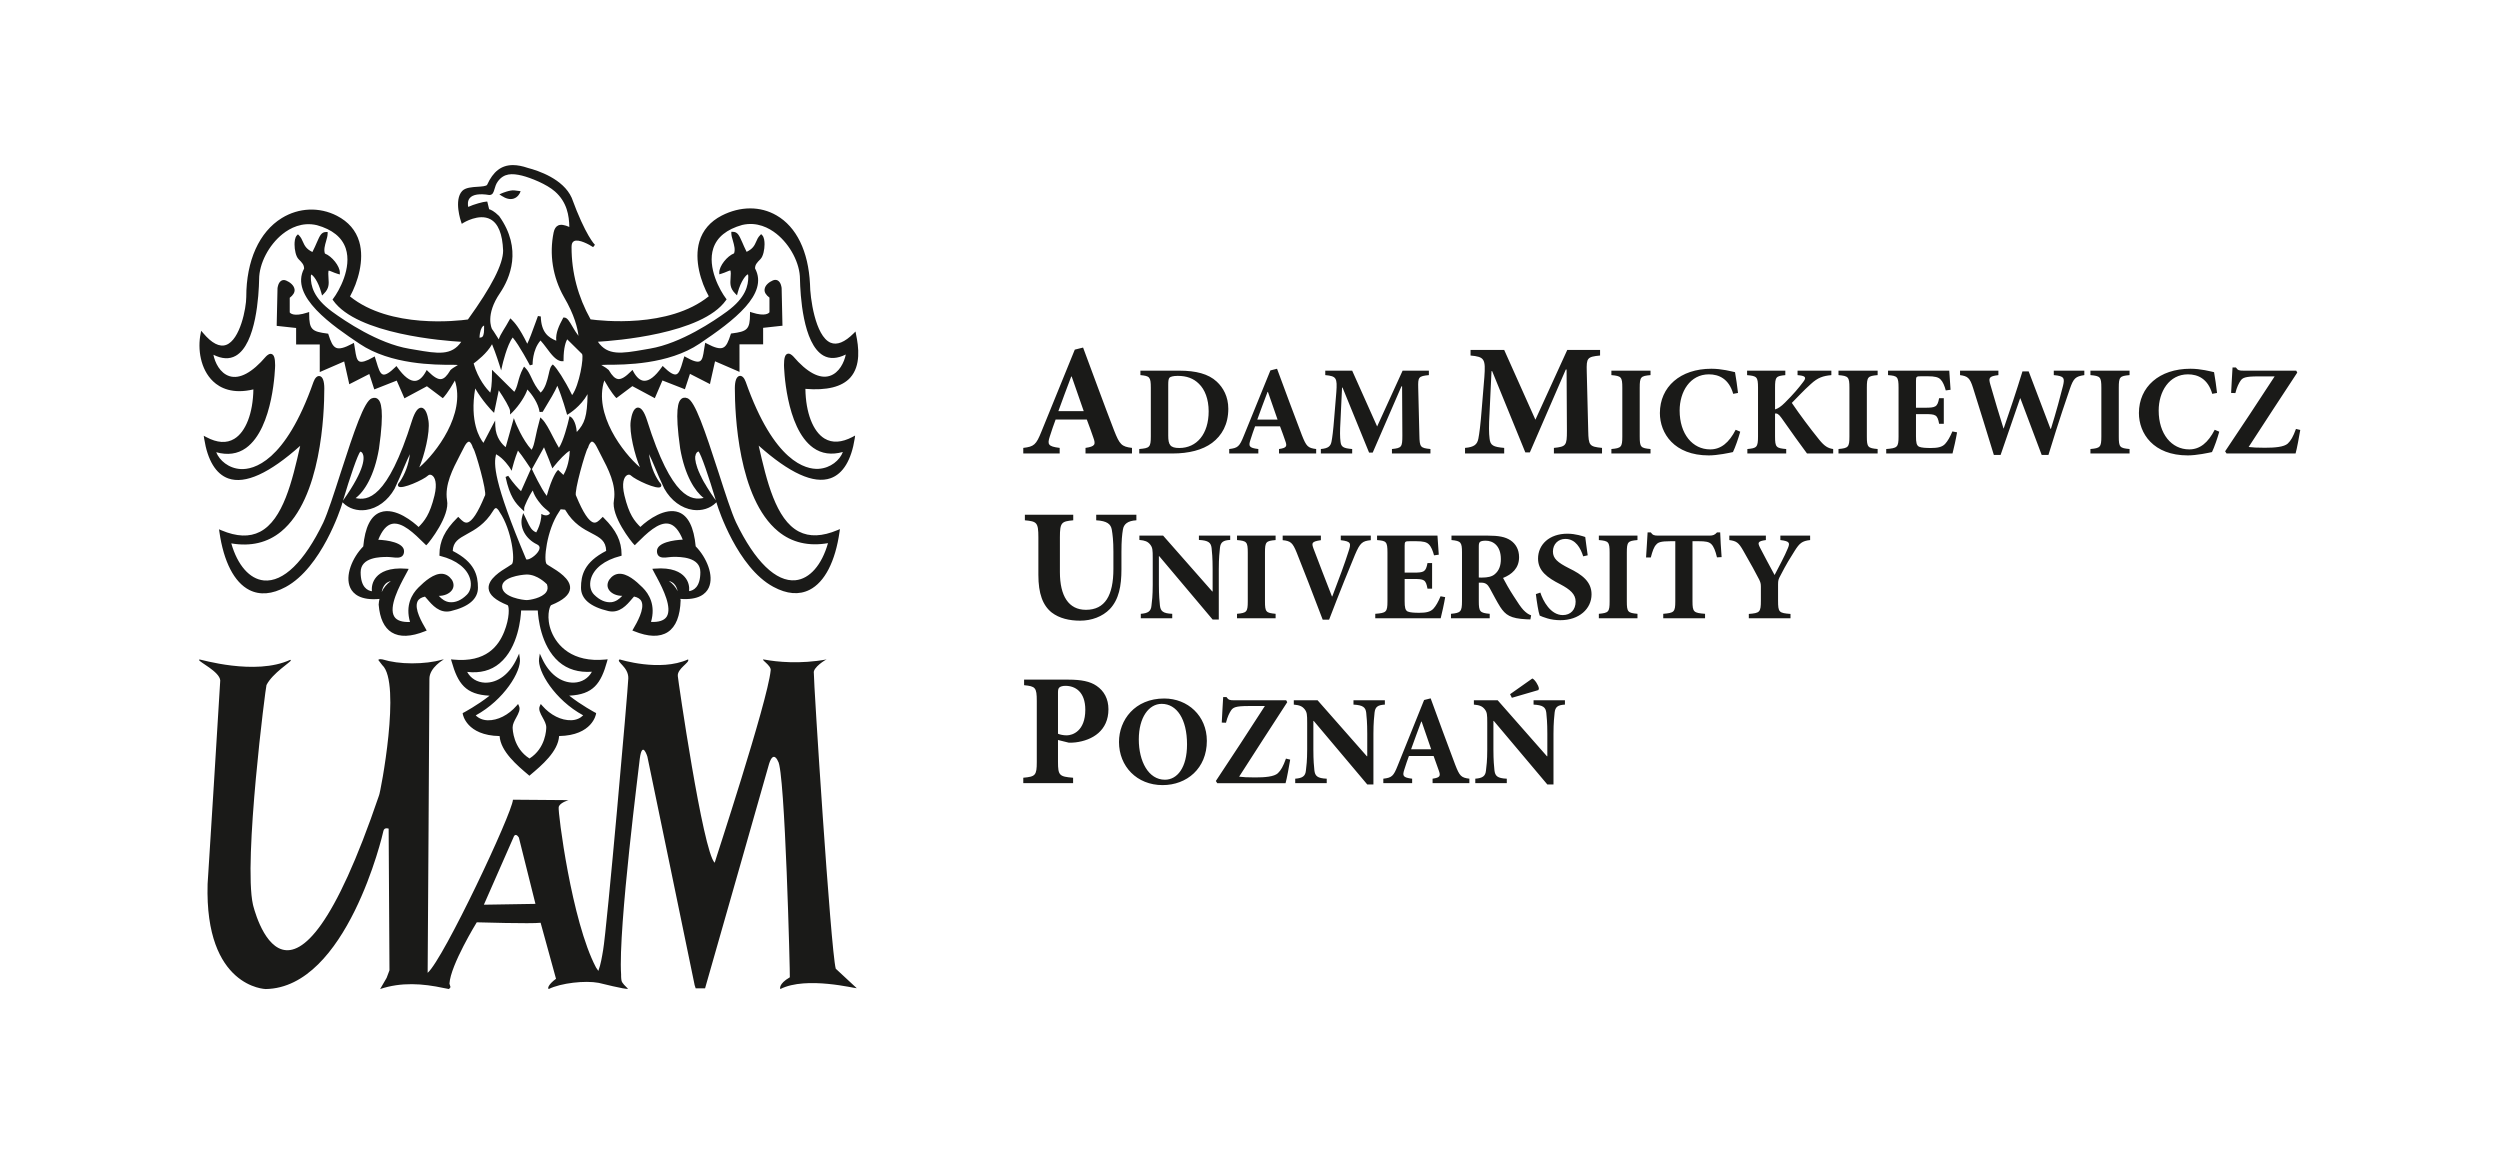 <?xml version="1.0" encoding="UTF-8" standalone="no"?>
<!-- Created with Inkscape (http://www.inkscape.org/) -->

<svg
   version="1.1"
   id="svg954"
   xml:space="preserve"
   width="491.339"
   height="226.772"
   viewBox="0 0 491.339 226.772"
   xmlns="http://www.w3.org/2000/svg"
   xmlns:svg="http://www.w3.org/2000/svg"><defs
     id="defs958" /><g
     id="g960"
     transform="matrix(1.333,0,0,-1.333,0,226.772)"><path
       d="m 76.485,141.968 -0.623,0.08 c -0.666,0.09 -1.816,-0.399 -1.87,-0.421 l -0.365,-0.161 0.337,-0.223 c 0.643,-0.423 1.238,-0.564 1.753,-0.409 0.652,0.198 0.92,0.807 0.932,0.834 l 0.112,0.264 -0.276,0.039 v -0.003 z m 44.201,-40.971 v 0 c -1.831,-0.102 -6.547,0.939 -10.738,12.828 -0.222,0.618 -0.554,0.935 -0.904,0.874 -0.451,-0.08 -0.698,-0.725 -0.698,-1.816 v -0.026 c 10e-4,-3.713 0.468,-16.208 6.381,-21.073 2.019,-1.665 4.503,-2.235 7.351,-1.744 -0.914,-3.224 -2.694,-5.259 -4.789,-5.467 -2.861,-0.278 -5.98,2.748 -8.769,8.527 -0.676,1.45 -1.587,4.283 -2.552,7.279 -2.069,6.38 -3.501,10.595 -4.605,11.029 -0.431,0.168 -0.724,0.051 -0.889,-0.083 -0.479,-0.382 -1.011,-1.557 -0.187,-7.353 0.696,-3.975 2.174,-6.291 3.46,-7.268 -1.721,-0.359 -4.665,-0.284 -8.356,11.476 -0.408,1.265 -0.862,1.883 -1.365,1.847 -0.629,-0.055 -0.902,-1.087 -1.03,-1.94 -0.259,-1.736 0.632,-5.17 1.357,-6.867 -2.484,2.122 -6.866,7.853 -5.255,12.807 1.017,-1.8 1.634,-2.441 1.657,-2.471 l 0.127,-0.127 0.153,0.108 2.2,1.652 3.105,-1.665 0.203,-0.115 0.095,0.219 1.029,2.399 3.113,-1.217 0.199,-0.083 0.074,0.219 0.675,2.055 2.699,-1.379 0.255,-0.13 0.05,0.271 0.693,3.09 3.309,-1.432 0.299,-0.133 -10e-4,0.33 -0.003,3.734 3.273,10e-4 h 0.214 v 0.221 l -0.001,2.211 2.659,0.293 0.199,0.02 -0.012,0.197 -0.117,5.331 c -0.004,0.104 -0.089,0.852 -0.553,1.129 -0.147,0.086 -0.385,0.165 -0.718,0.033 -0.564,-0.24 -1.183,-0.714 -1.242,-1.334 -0.051,-0.435 0.22,-0.838 0.717,-1.214 l 0.001,-2.154 c -0.069,-0.105 -0.558,-0.691 -2.586,-0.036 l -0.282,0.093 v -0.297 c 0,-2.326 -0.438,-2.591 -2.668,-2.883 l -0.138,-0.021 -0.043,-0.129 c -0.331,-1.01 -0.604,-1.743 -1.141,-1.959 -0.477,-0.196 -1.226,-0.005 -2.35,0.597 l -0.264,0.137 -0.052,-0.288 c -0.043,-0.253 -0.083,-0.489 -0.119,-0.723 -0.125,-0.856 -0.228,-1.532 -0.621,-1.716 -0.355,-0.181 -1.026,0.018 -2.046,0.6 l -0.23,0.133 -0.088,-0.256 c -0.06,-0.189 -0.112,-0.386 -0.173,-0.574 -0.256,-0.889 -0.508,-1.725 -0.953,-1.841 -0.379,-0.099 -0.992,0.263 -1.805,1.068 l -0.184,0.178 -0.151,-0.204 c -0.967,-1.367 -1.847,-2.033 -2.601,-1.985 -0.568,0.035 -1.099,0.484 -1.566,1.345 l -0.135,0.257 -0.206,-0.204 c -0.852,-0.854 -1.443,-1.201 -1.925,-1.141 -0.438,0.059 -0.859,0.457 -1.349,1.291 l -0.016,0.024 -0.016,0.02 c -0.221,0.213 -0.527,0.406 -0.807,0.566 -0.092,0.054 -0.195,0.12 -0.278,0.173 0.145,0.014 0.383,0.029 0.774,0.029 l 0.082,0.002 c 2.468,8e-4 9.021,0.003 13.633,3.111 5.038,3.384 10.221,7.308 8.177,11.098 0.013,0.549 0.245,0.808 0.802,1.371 0.407,0.412 0.601,1.428 0.6,2.186 0,0.453 -0.059,1.047 -0.349,1.336 l -0.157,0.158 -0.146,-0.158 c -0.306,-0.302 -0.458,-0.642 -0.595,-0.975 -0.234,-0.535 -0.484,-1.045 -1.397,-1.479 -0.28,0.568 -0.494,1.044 -0.655,1.431 -0.45,1.007 -0.672,1.52 -1.378,1.52 l -0.22,-9e-4 v -0.221 c 0,-0.323 0.117,-0.703 0.238,-1.112 0.173,-0.614 0.371,-1.31 0.163,-1.84 -1.018,-0.397 -2.178,-1.852 -2.178,-2.8 v -0.288 l 0.276,0.077 c 0.336,0.099 0.623,0.221 0.857,0.32 0.184,0.075 0.43,0.188 0.499,0.164 0.012,-0.004 0.064,-0.07 0.065,-0.435 0,-0.243 -0.02,-0.475 -0.033,-0.696 -0.059,-0.795 -0.103,-1.479 0.687,-2.268 l 0.264,-0.264 0.092,0.361 c 0.482,1.82 1.309,2.733 1.519,2.73 0.012,-0.012 0.051,-0.072 0.051,-0.319 0,-1.324 -0.353,-3.108 -3.135,-5.15 -1.894,-1.384 -6.784,-4.704 -11.358,-5.477 0.004,0 -0.902,-0.156 -0.902,-0.156 -3.311,-0.579 -5.354,-0.902 -6.78,1.169 2.425,0.14 15.373,1.113 18.888,6.124 l 0.09,0.129 -0.095,0.126 c -0.838,1.095 -2.8,4.559 -1.861,7.41 0.546,1.639 1.975,2.788 4.256,3.43 2.177,0.508 3.951,-0.429 5.047,-1.303 2.042,-1.627 3.469,-4.368 3.469,-6.674 0.044,-2.215 0.414,-9.562 3.461,-11.286 0.933,-0.529 2.055,-0.453 3.295,0.162 -0.225,-1.132 -0.959,-2.714 -2.382,-3.159 -1.491,-0.469 -3.349,0.525 -5.365,2.883 -0.228,0.233 -0.558,0.5 -0.887,0.366 -0.329,-0.136 -0.477,-0.638 -0.477,-1.659 0,-0.095 0.188,-9.232 4.308,-12.183 1.244,-0.892 2.717,-1.081 4.374,-0.618 -0.449,-1.198 -1.792,-2.38 -3.588,-2.486 z M 105.172,96.859 v 0 c 0.004,-0.011 -0.102,0.163 -0.102,0.163 -0.005,0.007 -0.265,0.381 -0.265,0.381 0.012,-0.01 -0.115,0.185 -0.115,0.185 0,0.007 -0.214,0.334 -0.214,0.334 l -0.125,0.193 c 0.004,-0.004 -0.174,0.283 -0.174,0.283 0,-0.016 -0.099,0.176 -0.099,0.176 -0.004,0.017 -0.177,0.287 -0.177,0.287 l -0.103,0.17 c 0.011,-0.003 -0.145,0.257 -0.145,0.257 0.005,-0.002 -0.085,0.168 -0.085,0.168 0.005,-0.008 -0.119,0.233 -0.119,0.233 0.011,-0.01 -0.068,0.163 -0.068,0.163 -0.016,0.015 -0.131,0.233 -0.131,0.233 0.012,-0.017 -0.053,0.139 -0.053,0.139 l -0.102,0.218 c 0,-0.01 -0.058,0.133 -0.058,0.133 -0.003,0.013 -0.077,0.178 -0.087,0.197 l -0.035,0.118 v 0.011 l -0.006,0.017 -0.08,0.165 -0.023,0.083 v 0.02 l -0.005,0.016 -0.063,0.188 c 0,0 -0.019,0.059 -0.024,0.08 l -0.048,0.176 v 0.013 l -0.003,0.008 -0.038,0.083 -0.028,0.145 c 0,-0.004 -0.019,0.066 -0.019,0.087 l -0.015,0.125 v 0.02 l -0.005,0.017 -0.016,0.074 c 0,-0.011 -0.03,0.113 -0.03,0.129 v 0.057 c 0,-0.009 -0.011,0.121 -0.011,0.121 v 0.056 0.115 0.051 c 0,-0.015 0.01,0.111 0.01,0.111 v 0.013 l 0.041,0.097 c 0,0.014 0.004,0.04 0.004,0.04 0.005,0.012 0.011,0.05 0.02,0.083 v 0.021 l 0.036,0.091 0.048,0.074 0.024,0.047 c 0.016,0.011 0.016,0.031 0.032,0.043 v 0.008 l 0.024,0.023 0.01,0.017 0.024,0.016 0.015,0.012 0.051,0.038 0.043,0.031 v 0.005 c 0.013,0 0.047,0.02 0.047,0.02 l 0.032,0.013 c 0.011,0.004 0.024,0.006 0.024,0.006 l -0.001,-10e-4 c 0.364,-0.35 1.533,-3.777 2.553,-7.196 l -0.364,0.5 z M 93.446,89.882 v 0 l 0.147,-0.146 0.147,0.146 0.131,0.133 c 1.446,1.435 3.238,3.218 4.76,2.881 0.805,-0.177 1.492,-0.982 2.034,-2.339 -1.308,-0.055 -3.805,-0.408 -3.805,-1.694 0.001,-0.317 0.09,-0.554 0.266,-0.718 0.343,-0.307 0.901,-0.248 1.486,-0.176 0.237,0.022 0.48,0.05 0.704,0.05 0.978,8e-4 3.942,0.002 3.944,-2.25 8e-4,-2.232 -1.019,-2.712 -1.657,-2.804 0.064,0.623 -0.059,1.42 -0.652,2.096 -0.584,0.68 -1.83,1.442 -4.458,1.221 l -0.319,-0.024 0.145,-0.284 c 0.091,-0.183 0.214,-0.405 0.355,-0.672 0.064,-0.122 0.147,-0.269 0.225,-0.405 l -0.035,-0.01 0.046,-0.019 c 0.864,-1.622 2.216,-4.367 1.38,-5.677 -0.372,-0.561 -1.154,-0.808 -2.305,-0.77 0.707,2.449 -0.267,4.112 -1.244,5.079 -1.003,0.998 -2.302,2.122 -3.53,2.02 -0.549,-0.052 -1.013,-0.347 -1.392,-0.881 -0.335,-0.55 -0.327,-1.092 0,-1.54 0.379,-0.527 1.142,-0.833 1.926,-0.827 -0.445,-0.496 -0.978,-0.862 -1.589,-0.933 -0.863,-0.089 -1.743,0.291 -2.562,1.11 -0.537,0.529 -0.717,1.408 -0.482,2.289 0.429,1.568 2.018,2.81 4.371,3.405 l 0.16,0.043 v 0.17 c -8e-4,1.975 -0.789,3.596 -2.623,5.409 l -0.148,0.157 -0.153,-0.154 -0.097,-0.095 c -0.331,-0.333 -0.679,-0.676 -1.08,-0.595 -0.705,0.14 -1.574,1.451 -2.582,3.899 l -0.01,0.044 -0.028,0.017 c -0.311,0.572 1.412,6.585 1.735,7.016 l 0.043,0.041 c -0.005,-0.005 0.008,0.05 0.008,0.05 0.09,0.338 0.336,0.843 0.57,0.864 0.074,0.006 0.349,-0.035 0.769,-0.898 0.179,-0.362 0.371,-0.731 0.573,-1.125 1.061,-2.025 2.258,-4.326 1.9,-6.598 -0.473,-2.358 2.622,-6.217 2.926,-6.508 z m 5.18,-5.419 v 0 c 0.298,-0.08 0.548,-0.213 0.748,-0.414 0.315,-0.307 0.46,-0.72 0.541,-1.086 -0.301,0.595 -0.724,1.1 -1.288,1.5 z M 84.234,108.595 v 0 l -0.264,0.167 -0.064,-0.304 c -0.211,-0.961 -0.862,-3.427 -1.498,-4.359 -0.289,0.486 -0.587,1.048 -0.876,1.608 -0.553,1.081 -1.077,2.104 -1.601,2.614 l -0.264,0.258 -0.095,-0.35 c -0.312,-1.107 -0.493,-1.955 -0.634,-2.638 -0.19,-0.884 -0.313,-1.421 -0.563,-1.784 -1.353,1.456 -2.372,4.036 -2.388,4.061 l -0.229,0.602 -0.175,-0.623 -1.025,-3.652 c -0.453,0.362 -1.471,1.36 -1.531,3.113 l -0.024,0.813 -0.382,-0.721 -1.345,-2.571 c -0.541,0.668 -2.057,3.094 -1.212,8.023 1.051,-1.832 2.436,-3.259 2.5,-3.321 l 0.283,-0.28 0.081,0.39 0.608,2.931 c 0.742,-1.097 1.667,-2.613 1.667,-3.049 v -0.52 l 0.375,0.367 c 0.987,0.994 1.91,2.452 2.176,3.325 0.695,-0.734 1.615,-2.033 1.805,-3.322 l 0.43,0.038 -0.022,-0.089 c 0.02,0.032 0.127,0.213 0.24,0.406 0.839,1.366 1.629,2.696 1.965,3.519 0.746,-1.779 1.357,-3.99 1.366,-4.017 l 0.071,-0.271 0.242,0.145 c 0.082,0.053 1.759,1.082 2.78,2.907 -0.052,-3.313 -0.444,-4.354 -1.593,-5.579 -0.124,1.623 -0.776,2.143 -0.806,2.162 z m -1.168,-8.497 v 0 l -0.625,0.594 -0.15,0.147 -0.153,-0.15 c -0.032,-0.036 -0.728,-0.808 -1.525,-3.679 -0.83,1.043 -2.054,3.665 -2.069,3.693 l -0.117,0.255 c 0.051,0.088 0.107,0.198 0.107,0.198 l 1.673,3.016 c 0.538,-1.255 1.092,-2.735 1.097,-2.755 l 0.138,-0.354 0.234,0.298 c 0.693,0.874 1.752,2.009 2.328,2.302 -0.066,-1.928 -0.677,-3.151 -0.937,-3.565 z m -2.068,-5.772 v 0 C 80.642,93.986 80.132,94.204 80.104,94.215 l -0.297,0.132 c -0.002,0 -0.002,-0.333 -0.002,-0.333 0,-0.008 -0.028,-1.083 -0.741,-2.389 -0.675,0.264 -0.961,0.833 -1.354,1.681 -0.1,0.216 -0.199,0.436 -0.321,0.675 l -0.254,0.499 -0.145,-0.535 c -0.434,-1.552 0.479,-3.273 2.189,-4.09 0.263,-0.129 0.387,-0.298 0.378,-0.519 -0.02,-0.562 -0.843,-1.349 -1.507,-1.624 -0.247,-0.099 -0.405,-0.099 -0.464,-0.06 -4.909,11.624 -4.787,14.07 -4.448,15.496 1.126,-0.587 2.021,-1.98 2.035,-1.998 l 0.264,-0.44 0.125,0.499 c 0.004,0.017 0.326,1.293 0.805,2.48 0.641,-0.751 1.785,-2.519 1.803,-2.542 l 0.11,-0.166 -0.127,-0.277 -1.332,-3.002 c -0.363,0.344 -1.126,1.133 -1.891,2.268 l -0.39,-0.168 c 0.623,-2.902 1.446,-3.86 2.381,-4.732 l 0.363,-0.34 v 0.491 c 0.011,0.232 0.719,1.813 1.269,2.588 0.285,-1.089 1.387,-2.262 1.538,-2.405 0.165,-0.172 0.351,-0.323 0.512,-0.452 0.22,-0.182 0.464,-0.388 0.475,-0.501 -0.001,-0.046 -0.049,-0.099 -0.079,-0.125 z M 80.64,83.977 v 0 c 0.154,-0.441 0.13,-0.816 -0.097,-1.144 -0.614,-0.889 -2.45,-1.188 -2.897,-1.188 -0.454,0 -3.614,0.396 -3.615,1.997 0,1.33 2.62,1.738 3.626,1.774 1.577,0.004 2.87,-1.324 2.983,-1.44 z m 1.742,-11.421 v 0 c 1.295,-1.128 2.943,-1.611 4.885,-1.476 -0.508,-0.951 -1.472,-1.562 -2.637,-1.603 -1.915,-0.055 -3.687,1.292 -4.736,3.613 l -0.307,0.667 -0.104,-0.72 c -0.276,-1.863 2.331,-6.124 6.5,-8.383 -0.408,-0.412 -1.003,-0.699 -1.744,-0.721 -1.479,-0.051 -3.083,0.749 -4.295,2.147 l -0.212,0.249 -0.141,-0.299 c -0.241,-0.504 0.074,-1.085 0.416,-1.704 0.265,-0.48 0.533,-0.978 0.533,-1.432 0,-0.318 -0.07,-3.084 -2.47,-4.604 -2.404,1.518 -2.488,4.285 -2.488,4.602 0,0.458 0.265,0.952 0.529,1.432 0.337,0.621 0.647,1.201 0.41,1.706 l -0.138,0.299 -0.213,-0.25 c -1.203,-1.388 -2.796,-2.192 -4.271,-2.155 -0.746,0.025 -1.343,0.302 -1.758,0.723 4.145,2.259 6.763,6.512 6.505,8.372 l -0.104,0.74 -0.311,-0.671 c -1.052,-2.321 -2.832,-3.675 -4.739,-3.617 -1.163,0.046 -2.113,0.649 -2.613,1.586 1.887,-0.218 3.505,0.194 4.779,1.267 2.782,2.327 3.135,6.834 3.175,7.789 l 2.457,0.004 c 0.044,-0.936 0.404,-5.197 3.093,-7.559 z M 71.506,97.039 v 0 L 71.482,97.019 71.464,96.979 C 70.458,94.53 69.598,93.219 68.891,93.078 68.478,92.999 68.139,93.342 67.806,93.673 L 67.716,93.763 67.561,93.92 67.407,93.763 c -1.834,-1.818 -2.616,-3.439 -2.615,-5.412 v -0.169 l 0.169,-0.042 c 2.34,-0.591 3.931,-1.835 4.357,-3.398 0.24,-0.889 0.059,-1.765 -0.473,-2.296 -0.816,-0.821 -1.7,-1.199 -2.567,-1.106 -0.606,0.064 -1.136,0.429 -1.582,0.927 0.782,-0.004 1.542,0.302 1.926,0.828 0.326,0.449 0.328,0.994 0.012,1.53 -0.39,0.548 -0.854,0.842 -1.405,0.894 -1.245,0.105 -2.616,-1.105 -3.537,-2.023 -0.975,-0.968 -1.946,-2.635 -1.241,-5.08 -1.156,-0.042 -1.935,0.207 -2.302,0.772 -0.924,1.433 0.796,4.621 1.619,6.136 0.141,0.253 0.253,0.467 0.342,0.641 l 0.143,0.284 -0.319,0.023 c -2.615,0.217 -3.863,-0.547 -4.447,-1.224 -0.587,-0.676 -0.721,-1.475 -0.651,-2.099 -0.637,0.089 -1.662,0.573 -1.663,2.804 -9e-4,2.252 2.969,2.252 3.938,2.252 0.224,0 0.476,-0.028 0.714,-0.05 0.588,-0.069 1.139,-0.126 1.475,0.177 0.178,0.163 0.272,0.401 0.272,0.718 0,1.287 -2.503,1.64 -3.801,1.69 0.543,1.359 1.215,2.158 2.013,2.341 1.511,0.341 3.311,-1.436 4.751,-2.861 l 0.154,-0.148 0.145,-0.147 0.155,0.147 c 0.341,0.341 3.378,4.191 2.918,6.513 -0.357,2.265 0.837,4.566 1.891,6.595 0.212,0.394 0.4,0.761 0.579,1.121 0.421,0.868 0.696,0.906 0.773,0.901 0.228,-0.021 0.468,-0.527 0.566,-0.858 l 0.012,-0.059 0.047,-0.043 c 0.32,-0.419 2.041,-6.417 1.731,-7.005 z M 56.274,82.831 v 0 c 0.071,0.397 0.225,0.861 0.56,1.201 0.205,0.211 0.484,0.341 0.789,0.42 -0.6,-0.427 -1.047,-0.971 -1.349,-1.621 z M 50.572,96.313 v 0 c 1.016,3.423 2.18,6.854 2.559,7.22 0.089,-0.018 0.234,-0.08 0.341,-0.294 0.258,-0.493 0.477,-2.161 -2.9,-6.925 z m 11.243,4.889 v 0 c 0.723,1.695 1.617,5.131 1.361,6.869 -0.125,0.858 -0.408,1.883 -1.038,1.938 -0.502,0.04 -0.959,-0.578 -1.374,-1.845 C 57.095,96.408 54.143,96.323 52.431,96.682 c 1.289,0.971 2.761,3.287 3.441,7.262 0.829,5.814 0.29,6.985 -0.184,7.36 -0.168,0.134 -0.456,0.255 -0.887,0.083 -1.101,-0.435 -2.543,-4.668 -4.606,-11.069 -0.958,-2.983 -1.865,-5.797 -2.536,-7.25 -2.787,-5.772 -5.896,-8.803 -8.759,-8.525 -2.103,0.207 -3.88,2.246 -4.801,5.462 2.855,-0.486 5.331,0.084 7.356,1.75 5.903,4.865 6.36,17.361 6.359,21.073 v 0.03 c 0,1.092 -0.246,1.737 -0.689,1.816 -0.356,0.06 -0.686,-0.257 -0.91,-0.873 -4.168,-11.885 -8.886,-12.932 -10.721,-12.837 -1.796,0.101 -3.146,1.285 -3.62,2.482 1.665,-0.462 3.144,-0.27 4.391,0.621 4.108,2.955 4.298,12.093 4.298,12.187 -0.001,1.02 -0.148,1.523 -0.485,1.658 -0.321,0.138 -0.65,-0.133 -0.867,-0.35 -2.025,-2.375 -3.881,-3.369 -5.372,-2.903 -1.425,0.449 -2.155,2.031 -2.376,3.157 1.236,-0.614 2.342,-0.69 3.283,-0.158 3.039,1.712 3.415,9.071 3.457,11.286 -0.001,2.306 1.423,5.049 3.458,6.674 1.106,0.879 2.875,1.817 5.062,1.305 2.271,-0.634 3.699,-1.789 4.25,-3.427 0.945,-2.857 -1.009,-6.311 -1.85,-7.407 l -0.097,-0.125 0.087,-0.129 c 3.514,-5.011 16.46,-5.972 18.891,-6.11 -1.417,-2.072 -3.466,-1.747 -6.767,-1.174 l -0.913,0.154 c -4.577,0.773 -9.469,4.082 -11.365,5.47 -2.776,2.04 -3.134,3.823 -3.134,5.148 0,0.241 0.048,0.305 0.05,0.314 0.212,-0.002 1.028,-0.913 1.508,-2.726 l 0.099,-0.361 0.264,0.264 c 0.798,0.785 0.744,1.468 0.687,2.257 -0.018,0.229 -0.033,0.457 -0.033,0.706 0,0.366 0.044,0.433 0.053,0.44 0.068,0.02 0.324,-0.089 0.513,-0.169 0.234,-0.098 0.521,-0.22 0.868,-0.32 l 0.269,-0.073 v 0.287 c 0,0.945 -1.165,2.397 -2.198,2.796 -0.196,0.531 -0.005,1.227 0.176,1.842 0.117,0.405 0.225,0.792 0.224,1.112 v 0.22 l -0.212,0.003 c -0.704,0 -0.929,-0.505 -1.369,-1.513 -0.162,-0.384 -0.377,-0.867 -0.666,-1.435 -0.899,0.431 -1.147,0.939 -1.385,1.472 -0.143,0.336 -0.292,0.676 -0.596,0.986 l -0.154,0.147 -0.152,-0.153 c -0.308,-0.307 -0.347,-0.98 -0.346,-1.351 0,-0.76 0.191,-1.764 0.607,-2.17 0.529,-0.53 0.79,-0.805 0.801,-1.374 -2.193,-4.106 4.283,-8.473 8.181,-11.089 4.604,-3.104 11.168,-3.102 13.643,-3.101 l 0.077,0.001 c 0.387,0 0.629,-0.014 0.774,-0.03 -0.091,-0.055 -0.196,-0.122 -0.28,-0.173 -0.276,-0.162 -0.592,-0.354 -0.81,-0.566 l -0.019,-0.022 -0.012,-0.024 c -0.497,-0.834 -0.902,-1.231 -1.343,-1.291 -0.479,-0.059 -1.076,0.287 -1.933,1.14 l -0.198,0.203 -0.141,-0.257 c -0.471,-0.86 -0.999,-1.312 -1.57,-1.351 -0.754,-0.044 -1.637,0.622 -2.608,1.99 l -0.15,0.202 -0.176,-0.176 c -0.816,-0.806 -1.417,-1.169 -1.799,-1.074 -0.45,0.113 -0.699,0.944 -0.96,1.822 -0.058,0.196 -0.122,0.394 -0.189,0.595 l -0.076,0.256 -0.234,-0.134 c -1.018,-0.583 -1.685,-0.781 -2.041,-0.6 -0.386,0.183 -0.493,0.863 -0.623,1.721 -0.03,0.228 -0.068,0.468 -0.117,0.719 l -0.052,0.287 -0.265,-0.137 c -1.126,-0.603 -1.868,-0.796 -2.343,-0.598 -0.538,0.219 -0.813,0.947 -1.143,1.958 l -0.043,0.129 -0.135,0.02 c -2.227,0.292 -2.668,0.555 -2.669,2.881 v 0.299 l -0.283,-0.093 c -2.005,-0.651 -2.501,-0.088 -2.582,0.032 v 2.155 c 0.493,0.378 0.759,0.785 0.715,1.216 -0.067,0.621 -0.692,1.093 -1.25,1.329 -0.331,0.134 -0.572,0.055 -0.711,-0.033 -0.464,-0.274 -0.545,-1.025 -0.556,-1.111 0,-0.02 -0.119,-5.345 -0.119,-5.345 v -0.197 l 0.196,-0.02 2.666,-0.291 9e-4,-2.211 v -0.22 l 0.218,-0.003 3.265,0.001 8e-4,-3.74 v -0.33 l 0.299,0.133 3.303,1.435 0.691,-3.084 0.054,-0.277 0.256,0.129 2.703,1.38 0.663,-2.053 0.079,-0.219 0.207,0.084 3.093,1.217 1.046,-2.396 0.091,-0.219 0.209,0.113 3.109,1.668 2.193,-1.649 0.143,-0.11 0.13,0.13 c 0.026,0.029 0.637,0.672 1.658,2.471 1.61,-4.951 -2.774,-10.688 -5.252,-12.811 z m 10.73,18.171 v 0 c 0.569,-1.371 1.093,-3.062 1.102,-3.086 l 0.242,-0.774 0.179,0.793 c 0.004,0.032 0.685,2.979 1.526,4.054 0.947,-1.098 2.516,-4.074 2.53,-4.104 l 0.403,0.109 c 0,0.021 -0.049,2.171 1.166,3.553 0.291,-0.314 0.574,-0.687 0.865,-1.074 0.723,-0.974 1.473,-1.982 2.315,-1.982 h 0.216 v 0.218 c 0,1.816 0.348,2.676 0.534,3.015 l 2.191,-2.164 c 0.294,-0.434 -0.393,-4.619 -1.461,-6.064 -1.188,2.405 -2.255,3.936 -2.696,4.369 l -0.153,0.15 -0.15,-0.15 c -0.204,-0.207 -0.319,-0.659 -0.458,-1.293 -0.204,-0.899 -0.504,-2.087 -1.182,-2.709 -0.645,0.713 -1.022,1.463 -1.333,2.133 -0.285,0.6 -0.529,1.115 -0.913,1.502 l -0.204,0.198 -0.138,-0.254 c -0.408,-0.749 -0.6,-1.475 -0.773,-2.123 -0.146,-0.556 -0.3,-1.007 -0.526,-1.338 l -2.366,2.346 -0.556,0.541 -0.369,0.365 v -0.519 c 0,-1.746 -0.149,-2.519 -0.252,-2.851 -0.502,0.504 -1.801,1.981 -2.451,4.299 0.464,0.336 2.006,1.528 2.714,2.839 z m -1.171,2.745 v 0 -0.057 c 0.002,-0.75 0.008,-1.335 -0.262,-1.607 -0.087,-0.083 -0.263,-0.098 -0.414,-0.124 0.041,1.003 0.285,1.478 0.489,1.681 0.077,0.062 0.131,0.079 0.186,0.108 z m 2.35,4.806 v 0 c 1.444,2.147 3.345,6.478 -0.126,11.332 l -0.013,0.014 -0.011,0.013 c -0.724,0.718 -1.216,0.926 -1.458,0.993 l -0.23,0.952 -0.041,0.165 h -0.169 c -0.364,0 -1.853,-0.402 -2.644,-0.779 -0.062,0.313 -0.12,0.884 0.228,1.302 0.443,0.533 1.435,0.692 2.87,0.454 h 0.02 l 0.012,0.001 c 0.502,0 0.624,0.447 0.749,0.882 0.095,0.327 0.212,0.743 0.497,1.129 0.892,1.201 2.061,1.207 3.553,0.849 1.29,-0.325 3.643,-1.263 4.859,-2.339 1.787,-1.575 2.092,-3.58 2.12,-5.232 -0.698,0.305 -1.254,0.408 -1.642,0.223 -0.339,-0.159 -0.556,-0.495 -0.67,-1.025 -0.666,-3.22 -0.135,-6.598 1.508,-9.503 1.58,-2.69 2.03,-4.648 2.151,-5.75 -0.327,0.426 -0.613,0.891 -0.863,1.328 -0.461,0.797 -0.786,1.37 -1.231,1.37 l -0.141,-8e-4 -0.055,-0.117 c -0.541,-1.008 -1.111,-2.148 -0.983,-3.301 -1.159,0.469 -2.223,1.221 -2.282,3.579 l -0.419,0.066 -0.331,-0.912 c -0.477,-1.314 -0.946,-2.604 -1.243,-3.174 -1.196,2.429 -1.882,3.127 -2.289,3.544 l -0.207,0.198 C 75.241,123.197 75.1,122.938 75.1,122.938 c -0.326,-0.606 -0.624,-1.078 -0.884,-1.5 -0.343,-0.544 -0.552,-0.958 -0.679,-1.353 -0.714,1.143 -0.951,1.48 -1.004,1.538 -0.03,0.068 -1.027,2.074 1.191,5.301 z m 47.855,-21.469 v 0 c -1.718,1.034 -2.784,3.833 -2.832,7.332 3.149,-0.258 5.383,0.286 6.618,1.658 1.576,1.766 1.249,4.503 0.842,6.412 l -0.07,0.39 -0.281,-0.282 c -1.312,-1.306 -2.449,-1.763 -3.392,-1.373 -2.284,0.959 -3.036,6.749 -3.037,8.644 -0.241,4.835 -1.996,8.433 -4.933,10.125 -2.391,1.391 -5.343,1.379 -8.09,-0.028 -1.692,-0.878 -2.801,-2.163 -3.291,-3.837 -0.794,-2.706 0.229,-5.985 1.389,-8.059 -5.909,-4.762 -15.938,-3.606 -17.427,-3.403 -1.857,3.323 -2.805,6.897 -2.805,10.617 v 0.073 c 0,0.438 0.119,0.714 0.356,0.838 0.681,0.37 2.267,-0.505 2.823,-0.877 l 0.267,0.342 c -0.021,0.014 -1.381,1.336 -3.428,6.937 -1.25,2.784 -4.936,4 -6.453,4.396 -0.804,0.274 -1.526,0.416 -2.176,0.421 h -0.078 c -1.679,-0.016 -2.876,-0.957 -3.755,-2.894 -0.095,-0.218 -0.81,-0.263 -1.389,-0.302 -0.85,-0.051 -1.817,-0.116 -2.297,-0.624 -1.251,-1.344 -0.192,-4.453 -0.144,-4.584 l 0.09,-0.26 0.224,0.146 c 0.028,0.012 2.301,1.429 3.982,0.537 1.159,-0.612 1.796,-2.17 1.886,-4.635 0.001,-1.985 -1.694,-5.306 -5.188,-10.148 -1.481,-0.204 -11.468,-1.383 -17.386,3.396 1.142,2.077 2.157,5.36 1.363,8.066 -0.49,1.668 -1.599,2.956 -3.297,3.829 -2.582,1.326 -5.613,1.204 -8.115,-0.333 -3.338,-2.048 -5.248,-6.287 -5.246,-11.637 8e-4,-1.642 -0.908,-6.309 -2.958,-7.065 -0.974,-0.361 -2.121,0.224 -3.396,1.738 l -0.294,0.34 -0.086,-0.436 c -0.449,-2.203 -0.049,-5.234 1.854,-7.029 1.002,-0.96 2.853,-1.909 5.929,-1.178 -0.054,-3.479 -1.117,-6.268 -2.824,-7.292 -1.136,-0.687 -2.516,-0.596 -4.117,0.255 l -0.382,0.202 0.066,-0.428 c 0.499,-3.188 1.727,-5.219 3.563,-5.867 2.491,-0.878 6.058,0.76 10.593,4.809 -1.163,-5.177 -2.526,-10.914 -5.923,-12.671 -1.567,-0.805 -3.428,-0.735 -5.697,0.217 l -0.346,0.149 0.054,-0.376 c 0.624,-4.399 2.19,-7.443 4.415,-8.573 1.553,-0.789 3.355,-0.639 5.358,0.441 5.295,2.856 8.12,11.63 8.241,12.006 0.04,0.16 0.095,0.322 0.143,0.483 l 0.072,-0.074 c 0.851,-0.85 2.075,-1.234 3.366,-1.059 1.702,0.236 3.242,1.374 4.232,3.121 0.576,1.209 1.004,2.234 1.378,3.139 0.319,0.752 0.593,1.383 0.881,1.963 -0.181,-1.473 -0.702,-2.935 -1.529,-4.131 l 0.02,0.035 c -0.274,-0.272 -0.328,-0.496 -0.175,-0.657 0.477,-0.488 3.733,1.001 4.371,1.616 0.133,0.137 0.351,0.15 0.545,0.041 0.477,-0.264 0.826,-1.191 0.396,-2.991 -0.695,-2.86 -1.492,-3.769 -2.342,-4.645 -0.659,0.619 -3.401,2.997 -5.646,2.167 -1.414,-0.516 -2.255,-2.218 -2.514,-5.033 -1.602,-1.628 -2.745,-4.33 -1.908,-6.112 0.421,-0.888 1.509,-1.886 4.301,-1.628 -0.051,-0.272 -0.111,-0.535 -0.121,-0.834 v -0.011 l 0.002,-0.016 c 0.164,-2.013 0.812,-3.387 1.913,-4.071 1.176,-0.729 2.84,-0.671 4.934,0.175 l 0.232,0.093 -0.125,0.219 c -0.561,0.963 -1.739,2.965 -1.23,4.068 0.173,0.373 0.548,0.6 1.1,0.719 0.107,-0.111 0.212,-0.228 0.335,-0.376 0.723,-0.849 1.803,-2.134 3.451,-1.763 2.668,0.636 4.026,1.792 4.025,3.447 0,1.84 -0.468,3.766 -3.716,5.428 0.056,1.339 0.859,1.806 2.079,2.476 1.198,0.656 2.676,1.467 3.879,3.446 -0.004,-0.006 0.119,0.179 0.119,0.179 0.053,0.074 0.161,0.208 0.282,0.212 0.107,0 0.24,-0.105 0.378,-0.291 -0.004,0.005 0.166,-0.274 0.166,-0.274 1.831,-2.686 2.327,-7.264 1.812,-7.699 -0.094,-0.075 -0.308,-0.212 -0.557,-0.368 -1.05,-0.636 -2.984,-1.815 -2.869,-3.223 0.075,-0.924 0.982,-1.724 2.782,-2.449 l 0.038,-0.016 c 0.217,-0.212 0.305,-1.865 -0.532,-3.931 -0.818,-2.017 -2.605,-4.566 -7.519,-4.082 l -0.316,0.034 0.087,-0.3 c 0.926,-3.272 2.058,-4.895 5.602,-5.058 -1.805,-1.423 -3.812,-2.489 -3.835,-2.499 l -0.135,-0.068 0.024,-0.155 c 0,-0.03 0.533,-3.148 5.424,-3.23 0.147,-2.26 2.597,-4.338 4.25,-5.727 l 0.143,-0.124 0.14,0.124 c 1.652,1.385 4.103,3.457 4.239,5.73 4.907,0.086 5.431,3.207 5.436,3.235 l 0.025,0.154 -0.141,0.068 c -0.02,0.011 -2.024,1.075 -3.826,2.498 3.548,0.164 4.679,1.787 5.585,5.06 l 0.079,0.304 -0.312,-0.037 c -4.926,-0.486 -7.157,2.074 -7.973,4.106 -0.822,2.064 -0.283,3.712 -0.066,3.9 l 0.033,0.016 c 1.794,0.729 2.703,1.527 2.78,2.451 0.109,1.412 -1.844,2.591 -2.884,3.225 -0.256,0.152 -0.469,0.283 -0.556,0.363 -0.52,0.432 -0.015,5.024 1.8,7.691 0.005,0.008 0.161,0.254 0.255,0.4 l 0.645,-0.062 0.066,-0.094 c 1.178,-1.988 2.669,-2.767 3.861,-3.384 1.257,-0.659 2.091,-1.12 2.135,-2.594 -3.245,-1.661 -3.713,-3.591 -3.712,-5.43 0,-1.657 1.357,-2.811 4.041,-3.445 1.646,-0.369 2.726,0.913 3.443,1.761 0.126,0.156 0.23,0.27 0.335,0.382 0.555,-0.12 0.923,-0.344 1.098,-0.718 0.51,-1.108 -0.702,-3.18 -1.218,-4.068 L 93.236,77.163 93.469,77.069 c 2.129,-0.869 3.812,-0.912 4.997,-0.133 1.181,0.775 1.816,2.356 1.887,4.7 v 0.024 l -0.008,0.017 c -0.01,0.053 -0.033,0.092 -0.049,0.147 2.717,-0.22 3.788,0.76 4.2,1.641 0.823,1.78 -0.328,4.481 -1.924,6.103 -0.265,2.818 -1.105,4.52 -2.521,5.032 -1.945,0.71 -4.45,-1.032 -5.637,-2.171 -0.885,0.902 -1.657,1.784 -2.347,4.643 -0.433,1.801 -0.084,2.722 0.386,2.991 0.198,0.11 0.419,0.097 0.554,-0.038 0.639,-0.632 3.939,-2.172 4.412,-1.686 0.24,0.248 -0.074,0.577 -0.201,0.703 -0.83,1.186 -1.347,2.643 -1.524,4.119 0.269,-0.571 0.546,-1.179 0.85,-1.912 0.381,-0.912 0.814,-1.955 1.402,-3.175 0.99,-1.758 2.53,-2.892 4.233,-3.13 1.299,-0.171 2.53,0.212 3.386,1.063 l 0.059,0.061 c 0.046,-0.154 0.095,-0.309 0.146,-0.465 0.114,-0.381 2.947,-9.151 8.254,-12.005 1.998,-1.079 3.787,-1.222 5.341,-0.437 2.233,1.132 3.798,4.18 4.421,8.577 l 0.051,0.376 -0.349,-0.149 c -2.271,-0.953 -4.136,-1.024 -5.699,-0.219 -3.398,1.757 -4.758,7.495 -5.931,12.671 4.548,-4.051 8.116,-5.685 10.602,-4.805 1.838,0.648 3.063,2.682 3.562,5.871 l 0.053,0.424 -0.37,-0.203 c -1.604,-0.843 -2.998,-0.931 -4.127,-0.247 z M 78.942,36.854 v 0 h -0.115 l -7.484,-0.121 4.358,9.913 c 0,0 0.236,0.846 0.798,0 l 2.443,-9.773 -0.005,-0.001 z m 44.279,-9.555 v 0 c -0.752,2.874 -3.277,42.476 -3.229,43.583 -0.178,0.812 1.78,2.02 1.901,2.02 -3.891,-0.724 -7.386,-0.366 -9.117,-0.039 -1.006,0.232 1.03,-0.822 0.847,-1.608 -0.458,-4.624 -8.313,-28.417 -8.25,-28.338 -1.746,1.645 -5.423,27.152 -5.435,27.505 -0.135,1.139 1.839,2.028 1.509,2.478 -4.157,-1.874 -10.072,-0.001 -10.072,-0.001 -0.661,-0.302 1.319,-1.082 1.262,-2.796 -0.052,-1.735 -3.165,-36.974 -3.716,-40.073 -0.173,-1.007 -0.338,-2.093 -0.703,-3.058 l -0.343,0.511 c -3.606,6.818 -5.636,22.975 -5.502,23.627 0.11,0.655 1.449,1.041 1.449,1.041 l -8.191,0.064 C 75.509,50.186 65.406,28.757 63.063,26.697 l -0.011,0.01 c 0,0 0.267,41.162 0.26,43.303 -0.028,1.694 2.135,2.89 2.135,2.89 l -0.312,-0.046 c -1.214,-0.358 -2.732,-0.535 -4.394,-0.536 -1.644,0 -3.142,0.211 -4.349,0.582 -0.512,0.102 -0.613,-0.051 -0.613,-0.09 l 0.58,-0.753 C 59.207,69.448 56.084,53.208 55.886,52.853 42.59,13.729 37.295,36.747 37.295,36.747 c -1.432,6.372 1.899,32.317 1.995,32.372 0.89,1.768 3.654,3.431 3.59,3.638 l -0.076,0.085 c -5.175,-2.395 -13.339,0.098 -13.4,0.053 L 29.384,72.89 V 72.84 C 29.368,72.831 29.36,72.82 29.36,72.806 29.35,72.517 32.37,71.097 32.473,69.805 32.455,69.134 30.608,39.683 30.608,39.792 30.166,24.486 39.176,24.298 39.176,24.298 c 11.936,0.196 17.248,22.733 17.354,23.31 0.129,0.589 0.772,0.339 0.772,0.339 l 0.121,-20.885 -0.419,-1.114 -0.957,-1.649 c 3.105,1.04 6.256,0.822 9.392,0.145 0.42,-0.093 0.694,-0.145 0.761,-0.146 l 0.226,0.28 -0.158,0.516 c 0.156,2.754 4.027,9.043 4.027,9.043 0,0 8.113,-0.243 9.414,-0.066 L 81.978,25.81 c -1.077,-0.795 -1.286,-1.367 -1.08,-1.512 1.811,0.897 5.381,1.286 7.368,0.912 0.192,-0.035 3.998,-1.013 4.329,-0.875 -0.307,0.341 -0.904,0.796 -0.97,1.254 -0.069,0.445 -0.049,0.833 -0.049,0.833 -0.465,6.795 2.754,31.556 2.754,31.858 0.369,2.755 1.117,0.288 1.117,0.288 0,0 6.518,-31.428 6.945,-33.572 l 0.015,-0.093 0.161,-0.499 1.386,-0.001 0.167,0.593 c 1.36,4.803 9.271,32.414 9.271,32.51 0.655,2.061 1.311,0.385 1.311,0.385 1.043,-1.184 1.797,-31.8 1.748,-31.86 -1.736,-1.01 -1.422,-1.732 -1.396,-1.732 3.841,1.945 11.156,0.037 11.265,0.12 z M 226.895,68.607 c -0.056,0.493 -0.627,1.348 -0.968,1.48 -1.063,-0.741 -2.203,-1.537 -3.285,-2.317 l 0.266,-0.531 3.912,1.14 z m 3.838,-1.732 h -4.627 v -0.64 c 1.403,-0.075 1.783,-0.394 1.878,-1.203 0.057,-0.545 0.152,-1.428 0.152,-3.101 v -3.31 h -0.058 l -7.263,8.254 h -3.508 v -0.64 c 0.815,-0.075 1.23,-0.225 1.591,-0.677 0.361,-0.451 0.38,-0.79 0.38,-2.03 v -3.911 c 0,-1.654 -0.114,-2.499 -0.191,-3.12 -0.075,-0.809 -0.511,-1.109 -1.572,-1.185 V 54.654 h 4.645 v 0.658 c -1.403,0.056 -1.726,0.413 -1.821,1.24 -0.056,0.566 -0.152,1.411 -0.152,3.065 v 4.211 h 0.058 l 7.889,-9.365 h 0.91 v 7.468 c 0,1.673 0.114,2.556 0.17,3.14 0.094,0.845 0.494,1.109 1.516,1.164 z m -79.743,3.045 v 0 -0.823 c 1.659,-0.165 1.872,-0.328 1.872,-2.325 v -8.994 c 0,-1.996 -0.213,-2.162 -1.991,-2.325 V 54.654 h 7.345 v 0.799 c -2.014,0.163 -2.227,0.329 -2.227,2.325 v 3.24 l 1.611,-0.399 c 0.26,0 0.616,0 0.971,0.046 2.511,0.305 4.856,1.738 4.856,4.885 0,1.526 -0.639,2.7 -1.752,3.452 -0.948,0.657 -2.275,0.916 -4.146,0.916 z m 4.998,-1.879 c 0,0.353 0.047,0.588 0.213,0.729 0.142,0.116 0.426,0.234 0.877,0.234 1.444,0 2.937,-0.869 2.937,-3.523 0,-3.171 -1.895,-3.78 -2.748,-3.78 -0.497,0 -0.994,0.116 -1.279,0.234 z M 216.642,54.654 v 0 0.658 c -1.214,0.149 -1.442,0.394 -2.085,2.049 -1.233,3.235 -2.41,6.506 -3.623,9.796 l -0.967,-0.245 -3.888,-9.663 c -0.626,-1.58 -0.871,-1.788 -2.124,-1.937 V 54.654 h 4.249 v 0.658 c -1.386,0.169 -1.443,0.431 -1.157,1.335 0.226,0.752 0.473,1.427 0.682,2.011 h 3.641 c 0.283,-0.752 0.569,-1.561 0.758,-2.125 0.303,-0.827 0.209,-1.052 -0.91,-1.221 V 54.654 Z m -5.633,5 h -2.958 c 0.493,1.335 0.968,2.708 1.497,4.08 h 0.057 z m -6.826,7.22 h -4.628 v -0.64 c 1.404,-0.075 1.783,-0.394 1.878,-1.203 0.057,-0.545 0.152,-1.428 0.152,-3.101 v -3.31 h -0.057 l -7.266,8.254 h -3.506 v -0.64 c 0.814,-0.075 1.232,-0.225 1.592,-0.677 0.361,-0.451 0.38,-0.79 0.38,-2.03 v -3.911 c 0,-1.654 -0.113,-2.499 -0.189,-3.12 -0.076,-0.809 -0.512,-1.109 -1.574,-1.185 V 54.654 h 4.646 v 0.658 c -1.404,0.056 -1.725,0.413 -1.821,1.24 -0.057,0.566 -0.15,1.411 -0.15,3.065 v 4.211 h 0.056 l 7.889,-9.365 h 0.91 v 7.468 c 0,1.673 0.114,2.556 0.17,3.14 0.095,0.845 0.494,1.109 1.517,1.164 z M 189.599,58.275 c -0.418,-1.163 -0.74,-1.727 -1.195,-2.159 -0.55,-0.505 -1.877,-0.618 -3.357,-0.618 -1.196,0 -1.726,0.038 -2.351,0.113 2.37,3.732 4.722,7.299 7.092,10.98 l -0.152,0.283 h -7.7 c -0.607,0 -0.815,0.038 -1.1,0.469 h -0.493 c -0.039,-0.977 -0.153,-2.299 -0.209,-3.759 l 0.626,-0.019 c 0.209,0.89 0.513,1.461 0.74,1.802 0.303,0.453 0.664,0.66 2.598,0.66 h 2.391 c -2.352,-3.643 -4.8,-7.414 -7.227,-11.054 l 0.209,-0.32 h 10.071 c 0.189,0.658 0.531,2.553 0.682,3.472 z m -17.941,8.862 v 0 c -4.343,0 -6.676,-3.179 -6.676,-6.412 0,-3.592 2.636,-6.358 6.429,-6.358 3.583,0 6.525,2.465 6.525,6.526 0,3.705 -2.827,6.243 -6.278,6.243 z m -0.38,-0.791 c 2.218,0 3.736,-2.237 3.736,-5.979 0,-3.458 -1.46,-5.207 -3.262,-5.207 -2.427,0 -3.849,2.707 -3.849,5.941 0,3.253 1.48,5.245 3.375,5.245 z m 95.603,24.806 h -4.387 v -0.656 c 1.4,-0.169 1.418,-0.43 1.117,-1.181 -0.455,-1.144 -1.419,-2.905 -1.968,-3.975 -0.737,1.388 -1.513,2.775 -2.175,4.087 -0.32,0.675 -0.34,0.9 0.89,1.069 v 0.656 h -5.39 v -0.656 c 1.04,-0.149 1.361,-0.337 2.061,-1.575 1.135,-1.988 1.835,-3.244 2.346,-4.257 0.17,-0.374 0.246,-0.562 0.246,-1.03 v -2.082 c 0,-1.705 -0.17,-1.819 -1.778,-1.948 v -0.639 h 6.146 v 0.639 c -1.701,0.13 -1.834,0.243 -1.834,1.948 v 2.4 c 0,0.582 0.056,0.788 0.341,1.294 0.908,1.762 1.418,2.568 2.118,3.675 0.699,1.106 1.078,1.443 2.269,1.575 z m -13.049,-3.168 c -0.095,1.199 -0.189,2.849 -0.209,3.637 h -0.473 c -0.321,-0.356 -0.586,-0.469 -1.077,-0.469 h -7.603 c -0.549,0 -0.794,0.055 -1.079,0.469 h -0.472 c -0.038,-0.957 -0.152,-2.325 -0.228,-3.693 h 0.7 c 0.246,0.938 0.472,1.575 0.794,1.893 0.266,0.319 0.606,0.507 2.175,0.507 h 0.643 v -8.868 c 0,-1.594 -0.189,-1.705 -1.777,-1.837 V 78.967 h 6.164 v 0.655 c -1.664,0.132 -1.852,0.244 -1.852,1.837 v 8.868 h 0.85 c 1.117,0 1.588,-0.093 1.929,-0.432 0.34,-0.337 0.606,-0.974 0.832,-1.95 z m -12.406,-9.018 v 0.657 c -1.42,0.131 -1.569,0.262 -1.569,1.836 v 7.181 c 0,1.612 0.15,1.726 1.569,1.856 v 0.657 h -5.694 v -0.657 c 1.42,-0.131 1.588,-0.244 1.588,-1.856 v -7.181 c 0,-1.575 -0.168,-1.705 -1.588,-1.836 v -0.657 z m -7.338,9.281 c -0.153,1.163 -0.285,2.006 -0.362,2.699 -0.338,0.113 -1.417,0.488 -2.627,0.488 -2.685,0 -4.332,-1.613 -4.332,-3.675 0,-1.801 1.361,-2.812 3.291,-3.786 1.418,-0.751 2.251,-1.444 2.251,-2.551 0,-1.199 -0.738,-1.987 -1.892,-1.987 -1.815,0 -2.932,2.12 -3.309,3.318 l -0.661,-0.224 c 0.132,-1.126 0.379,-2.701 0.567,-3.169 0.246,-0.113 0.606,-0.261 1.135,-0.416 0.566,-0.168 1.23,-0.263 1.909,-0.263 2.761,0 4.597,1.672 4.597,3.809 0,1.857 -1.362,2.906 -3.348,3.862 -1.664,0.844 -2.345,1.425 -2.345,2.457 0,1.087 0.776,1.856 1.833,1.856 1.532,0 2.252,-1.388 2.63,-2.569 z m -8.341,-8.85 v 0 c -0.415,0.151 -0.739,0.374 -1.154,0.807 -0.358,0.393 -0.775,0.994 -1.435,2.043 -0.568,0.862 -1.268,2.1 -1.551,2.663 1.267,0.507 2.364,1.405 2.364,3.056 0,1.162 -0.512,1.986 -1.266,2.493 -0.775,0.506 -1.722,0.693 -3.386,0.693 h -5.315 v -0.656 c 1.381,-0.132 1.551,-0.318 1.551,-1.818 v -7.199 c 0,-1.557 -0.207,-1.725 -1.625,-1.856 V 78.967 h 5.711 v 0.656 c -1.437,0.131 -1.608,0.299 -1.608,1.856 v 2.736 h 0.36 c 0.606,0 0.945,-0.243 1.248,-0.806 0.547,-0.994 1.059,-2.007 1.551,-2.775 0.775,-1.181 1.494,-1.71 3.877,-1.821 0.247,0 0.455,-0.019 0.568,-0.019 z m -7.716,5.569 v 4.556 c 0,0.392 0.039,0.581 0.172,0.693 0.113,0.112 0.378,0.188 0.851,0.188 1.059,0 2.23,-0.712 2.23,-2.719 0,-0.956 -0.265,-1.705 -0.907,-2.231 -0.417,-0.357 -1.059,-0.488 -1.854,-0.488 z m -5.636,-2.757 c -0.341,-0.824 -0.681,-1.425 -1.06,-1.837 -0.434,-0.469 -1.096,-0.601 -2.079,-0.601 -0.719,0 -1.362,0.039 -1.703,0.188 -0.378,0.187 -0.453,0.637 -0.453,1.537 v 3.262 h 1.266 c 1.609,0 1.854,-0.076 2.1,-1.425 h 0.681 v 3.769 h -0.681 c -0.246,-1.315 -0.511,-1.407 -2.1,-1.407 h -1.266 v 3.975 c 0,0.618 0.075,0.656 0.774,0.656 h 0.908 c 1.06,0 1.57,-0.132 1.892,-0.469 0.34,-0.336 0.586,-0.957 0.756,-1.613 l 0.7,0.094 c -0.076,1.163 -0.171,2.475 -0.191,2.813 h -8.907 v -0.657 c 1.343,-0.113 1.533,-0.206 1.533,-1.836 v -7.2 c 0,-1.594 -0.189,-1.707 -1.798,-1.836 V 78.967 h 9.646 c 0.15,0.562 0.528,2.267 0.661,3.111 z m -10.287,8.943 h -4.427 v -0.676 c 1.552,-0.187 1.552,-0.449 1.116,-1.742 -0.51,-1.631 -1.323,-3.806 -2.364,-6.543 h -0.056 c -0.681,1.762 -2.175,5.568 -2.724,7.067 -0.283,0.808 -0.283,1.013 1.096,1.219 v 0.676 h -5.634 v -0.676 c 1.172,-0.112 1.474,-0.375 2.061,-1.817 0.775,-1.951 2.553,-6.468 3.84,-9.902 h 0.945 c 1.475,3.864 3.196,8.121 3.82,9.583 0.757,1.782 1.096,2.008 2.327,2.137 z M 188.074,78.966 v 0.657 c -1.418,0.131 -1.568,0.262 -1.568,1.836 v 7.181 c 0,1.612 0.15,1.726 1.568,1.856 v 0.657 h -5.691 v -0.657 c 1.418,-0.131 1.587,-0.244 1.587,-1.856 v -7.181 c 0,-1.575 -0.17,-1.705 -1.587,-1.836 v -0.657 z m -6.695,12.187 h -4.613 v -0.638 c 1.399,-0.074 1.777,-0.394 1.872,-1.2 0.057,-0.544 0.151,-1.424 0.151,-3.093 v -3.3 h -0.057 l -7.243,8.23 h -3.499 v -0.638 c 0.814,-0.074 1.23,-0.225 1.589,-0.674 0.36,-0.45 0.379,-0.788 0.379,-2.025 v -3.9 c 0,-1.649 -0.113,-2.493 -0.189,-3.111 -0.076,-0.807 -0.51,-1.105 -1.571,-1.181 v -0.656 h 4.635 v 0.656 c -1.401,0.057 -1.723,0.412 -1.817,1.238 -0.056,0.562 -0.151,1.406 -0.151,3.055 v 4.2 h 0.057 l 7.867,-9.339 h 0.908 v 7.446 c 0,1.669 0.113,2.549 0.171,3.131 0.094,0.843 0.491,1.106 1.512,1.163 z m -13.833,3.079 h -5.922 v -0.822 c 1.609,-0.095 2.155,-0.563 2.298,-1.386 0.118,-0.705 0.236,-1.597 0.236,-3.265 v -2.512 c 0,-3.922 -1.232,-6.035 -4.051,-6.035 -2.558,0 -3.837,2.042 -3.837,5.566 v 5.12 c 0,2.208 0.236,2.349 1.966,2.513 v 0.822 h -7.13 v -0.822 c 1.754,-0.165 1.99,-0.305 1.99,-2.513 v -5.542 c 0,-2.747 0.641,-4.485 1.967,-5.542 1.137,-0.873 2.63,-1.202 4.193,-1.202 1.681,0 3.293,0.593 4.381,1.719 1.327,1.408 1.707,3.382 1.707,5.87 v 2.56 c 0,1.668 0.094,2.537 0.213,3.265 0.118,0.823 0.71,1.315 1.99,1.386 z m 170.967,12.649 c -0.421,-1.161 -0.749,-1.725 -1.207,-2.158 -0.556,-0.504 -1.898,-0.617 -3.393,-0.617 -1.205,0 -1.742,0.038 -2.376,0.113 2.396,3.731 4.772,7.293 7.168,10.972 l -0.154,0.282 h -7.782 c -0.612,0 -0.824,0.037 -1.111,0.47 h -0.497 c -0.038,-0.977 -0.153,-2.299 -0.211,-3.757 l 0.631,-0.02 c 0.211,0.89 0.519,1.46 0.748,1.801 0.307,0.454 0.672,0.66 2.626,0.66 h 2.415 c -2.377,-3.641 -4.849,-7.408 -7.303,-11.046 l 0.211,-0.32 h 10.178 c 0.192,0.657 0.537,2.551 0.69,3.468 z m -11.979,-0.125 c -0.978,-1.897 -2.167,-2.893 -3.757,-2.893 -2.607,0 -4.505,2.273 -4.505,5.73 0,2.78 1.534,5.336 4.313,5.336 1.476,0 2.951,-0.658 3.585,-2.875 l 0.708,0.133 c -0.134,1.165 -0.267,2.028 -0.442,3.061 -0.517,0.114 -1.935,0.507 -3.487,0.507 -4.581,0 -7.591,-2.667 -7.591,-6.537 0,-2.987 2.11,-6.241 7.207,-6.241 1.304,0 3.067,0.379 3.565,0.491 0.326,0.657 0.825,2.086 1.073,3.006 z m -12.555,-3.494 v 0.657 c -1.437,0.132 -1.589,0.263 -1.589,1.84 v 7.196 c 0,1.617 0.153,1.729 1.589,1.86 v 0.658 h -5.769 v -0.658 c 1.437,-0.132 1.609,-0.243 1.609,-1.86 v -7.196 c 0,-1.578 -0.173,-1.708 -1.609,-1.84 v -0.657 z m -6.67,12.211 h -4.503 v -0.658 c 1.552,-0.132 1.628,-0.451 1.36,-1.578 -0.269,-1.109 -1.053,-4.04 -1.783,-6.35 h -0.059 c -1.054,2.743 -2.146,5.616 -3.218,8.473 h -0.92 c -0.883,-2.894 -1.841,-5.73 -2.76,-8.399 h -0.039 c -0.652,2.068 -1.303,4.265 -1.936,6.463 -0.269,0.958 -0.248,1.222 1.189,1.39 v 0.658 h -5.654 v -0.658 c 1.13,-0.15 1.456,-0.414 1.916,-1.878 1.073,-3.344 2.013,-6.5 3.067,-9.886 h 0.998 c 0.918,2.708 1.896,5.509 2.874,8.345 h 0.039 c 1.073,-2.856 2.088,-5.543 3.142,-8.345 h 0.997 c 1.609,5.264 2.742,8.533 3.162,9.754 0.538,1.56 0.844,1.822 2.128,2.01 z m -19.453,-8.961 c -0.346,-0.827 -0.692,-1.427 -1.075,-1.842 -0.439,-0.47 -1.112,-0.601 -2.107,-0.601 -0.728,0 -1.38,0.037 -1.725,0.188 -0.383,0.187 -0.46,0.638 -0.46,1.54 v 3.269 h 1.285 c 1.628,0 1.879,-0.075 2.127,-1.427 h 0.69 v 3.777 h -0.69 c -0.249,-1.316 -0.518,-1.409 -2.127,-1.409 h -1.285 v 3.982 c 0,0.62 0.078,0.658 0.787,0.658 h 0.919 c 1.074,0 1.591,-0.132 1.918,-0.47 0.344,-0.339 0.593,-0.959 0.767,-1.616 l 0.708,0.094 c -0.077,1.164 -0.172,2.48 -0.192,2.818 h -9.027 v -0.658 c 1.36,-0.112 1.551,-0.207 1.551,-1.841 v -7.214 c 0,-1.597 -0.191,-1.709 -1.819,-1.841 v -0.657 h 9.774 c 0.153,0.564 0.537,2.273 0.671,3.118 z m -11.021,-3.25 v 0.657 c -1.438,0.132 -1.59,0.263 -1.59,1.84 v 7.196 c 0,1.617 0.152,1.729 1.59,1.86 v 0.658 h -5.771 v -0.658 c 1.438,-0.132 1.611,-0.243 1.611,-1.86 v -7.196 c 0,-1.578 -0.174,-1.708 -1.611,-1.84 v -0.657 z m -6.555,0 v 0.657 c -0.767,0.112 -1.285,0.413 -2.071,1.39 -1.38,1.709 -2.799,3.607 -4.026,5.41 0.863,0.865 1.67,1.766 2.8,2.78 1.055,0.978 1.84,1.204 3.029,1.315 v 0.658 h -4.984 v -0.658 l 0.344,-0.038 c 0.901,-0.112 0.941,-0.393 0.48,-0.977 -0.634,-0.846 -1.399,-1.767 -2.683,-3.043 -0.575,-0.583 -1.055,-0.884 -1.458,-0.997 v 3.194 c 0,1.617 0.152,1.729 1.514,1.86 v 0.658 h -5.636 v -0.658 c 1.439,-0.132 1.611,-0.243 1.611,-1.86 v -7.176 c 0,-1.616 -0.192,-1.728 -1.572,-1.86 v -0.657 h 5.729 v 0.657 c -1.475,0.132 -1.647,0.244 -1.647,1.86 v 3.381 c 0.287,0.037 0.537,-0.075 0.939,-0.639 1.361,-1.953 2.952,-4.152 3.776,-5.259 z m -14.375,3.494 c -0.977,-1.897 -2.165,-2.893 -3.756,-2.893 -2.607,0 -4.505,2.273 -4.505,5.73 0,2.78 1.534,5.336 4.313,5.336 1.476,0 2.951,-0.658 3.586,-2.875 l 0.708,0.133 c -0.134,1.165 -0.269,2.028 -0.441,3.061 -0.518,0.114 -1.937,0.507 -3.488,0.507 -4.582,0 -7.59,-2.667 -7.59,-6.537 0,-2.987 2.108,-6.241 7.206,-6.241 1.304,0 3.068,0.379 3.566,0.491 0.326,0.657 0.824,2.086 1.073,3.006 z m -12.554,-3.494 v 0.657 c -1.438,0.132 -1.593,0.263 -1.593,1.84 v 7.196 c 0,1.617 0.154,1.729 1.593,1.86 v 0.658 h -5.77 v -0.658 c 1.438,-0.132 1.611,-0.243 1.611,-1.86 v -7.196 c 0,-1.578 -0.173,-1.708 -1.611,-1.84 v -0.657 z m -32.449,0 v 0.657 c -1.496,0.15 -1.593,0.282 -1.63,2.009 l -0.172,7.027 c -0.038,1.56 0.038,1.71 1.572,1.86 v 0.658 h -3.872 l -3.756,-8.229 -3.68,8.229 h -3.967 v -0.658 c 1.649,-0.15 1.782,-0.414 1.629,-2.536 l -0.306,-3.72 c -0.153,-1.972 -0.288,-2.968 -0.403,-3.55 -0.134,-0.677 -0.479,-0.996 -1.571,-1.09 v -0.657 h 4.619 v 0.657 c -1.284,0.112 -1.649,0.282 -1.724,1.127 -0.077,0.582 -0.096,1.465 0,3.024 l 0.23,4.904 h 0.075 l 3.91,-9.581 h 0.537 l 4.236,9.768 h 0.095 l 0.039,-7.233 c 0,-1.728 -0.096,-1.859 -1.534,-2.009 v -0.657 z m -16.848,0 v 0 0.657 c -1.226,0.15 -1.455,0.394 -2.107,2.047 -1.247,3.231 -2.435,6.5 -3.662,9.787 l -0.978,-0.243 -3.929,-9.657 c -0.633,-1.579 -0.882,-1.785 -2.146,-1.935 v -0.657 h 4.294 v 0.657 c -1.4,0.169 -1.457,0.431 -1.17,1.333 0.23,0.753 0.479,1.429 0.689,2.011 h 3.681 c 0.288,-0.752 0.574,-1.56 0.766,-2.123 0.308,-0.826 0.211,-1.052 -0.918,-1.221 v -0.657 z m -5.692,4.997 h -2.991 c 0.498,1.334 0.977,2.705 1.514,4.078 h 0.058 z m -20.221,7.214 v 0 -0.658 c 1.342,-0.132 1.534,-0.243 1.534,-1.86 v -7.176 c 0,-1.616 -0.192,-1.728 -1.706,-1.86 v -0.657 h 4.927 c 2.376,0 4.389,0.508 5.807,1.558 1.456,1.091 2.396,2.743 2.396,5.035 0,1.786 -0.748,3.119 -1.706,4.002 -1.226,1.146 -3.086,1.615 -5.5,1.615 z m 4.102,-2.066 c 0,0.545 0.038,0.864 0.191,1.033 0.134,0.132 0.518,0.264 1.209,0.264 1.32,0 2.337,-0.376 3.123,-1.165 0.882,-0.845 1.437,-2.273 1.437,-4.059 0,-3.362 -1.763,-5.41 -4.332,-5.41 -1.341,0 -1.628,0.47 -1.628,1.822 z M 236.2,103.261 v 0.823 c -1.868,0.188 -1.987,0.351 -2.035,2.512 l -0.218,8.784 c -0.046,1.949 0.048,2.137 1.965,2.324 v 0.822 h -4.838 l -4.696,-10.286 -4.601,10.286 h -4.961 v -0.822 c 2.061,-0.187 2.229,-0.516 2.037,-3.169 l -0.383,-4.651 c -0.191,-2.465 -0.359,-3.711 -0.503,-4.44 -0.168,-0.845 -0.6,-1.244 -1.965,-1.361 v -0.823 h 5.774 v 0.823 c -1.606,0.141 -2.061,0.351 -2.158,1.409 -0.095,0.729 -0.119,1.832 0,3.78 l 0.288,6.129 h 0.096 l 4.889,-11.977 h 0.67 l 5.295,12.212 h 0.119 l 0.049,-9.042 c 0,-2.161 -0.12,-2.324 -1.918,-2.512 v -0.823 z m -69.302,0 v 0 0.823 c -1.533,0.188 -1.821,0.492 -2.634,2.559 -1.558,4.04 -3.043,8.126 -4.577,12.235 l -1.222,-0.305 -4.912,-12.07 c -0.79,-1.974 -1.101,-2.231 -2.683,-2.419 v -0.823 h 5.367 v 0.823 c -1.75,0.21 -1.822,0.54 -1.462,1.668 0.288,0.939 0.6,1.784 0.863,2.512 h 4.6 c 0.359,-0.94 0.719,-1.949 0.959,-2.653 0.384,-1.035 0.263,-1.317 -1.15,-1.527 v -0.823 z m -7.116,6.247 h -3.737 c 0.624,1.668 1.222,3.382 1.893,5.096 h 0.072 z"
       style="fill:#1a1a18;fill-opacity:1;fill-rule:nonzero;stroke:none"
       id="path962" /></g></svg>
